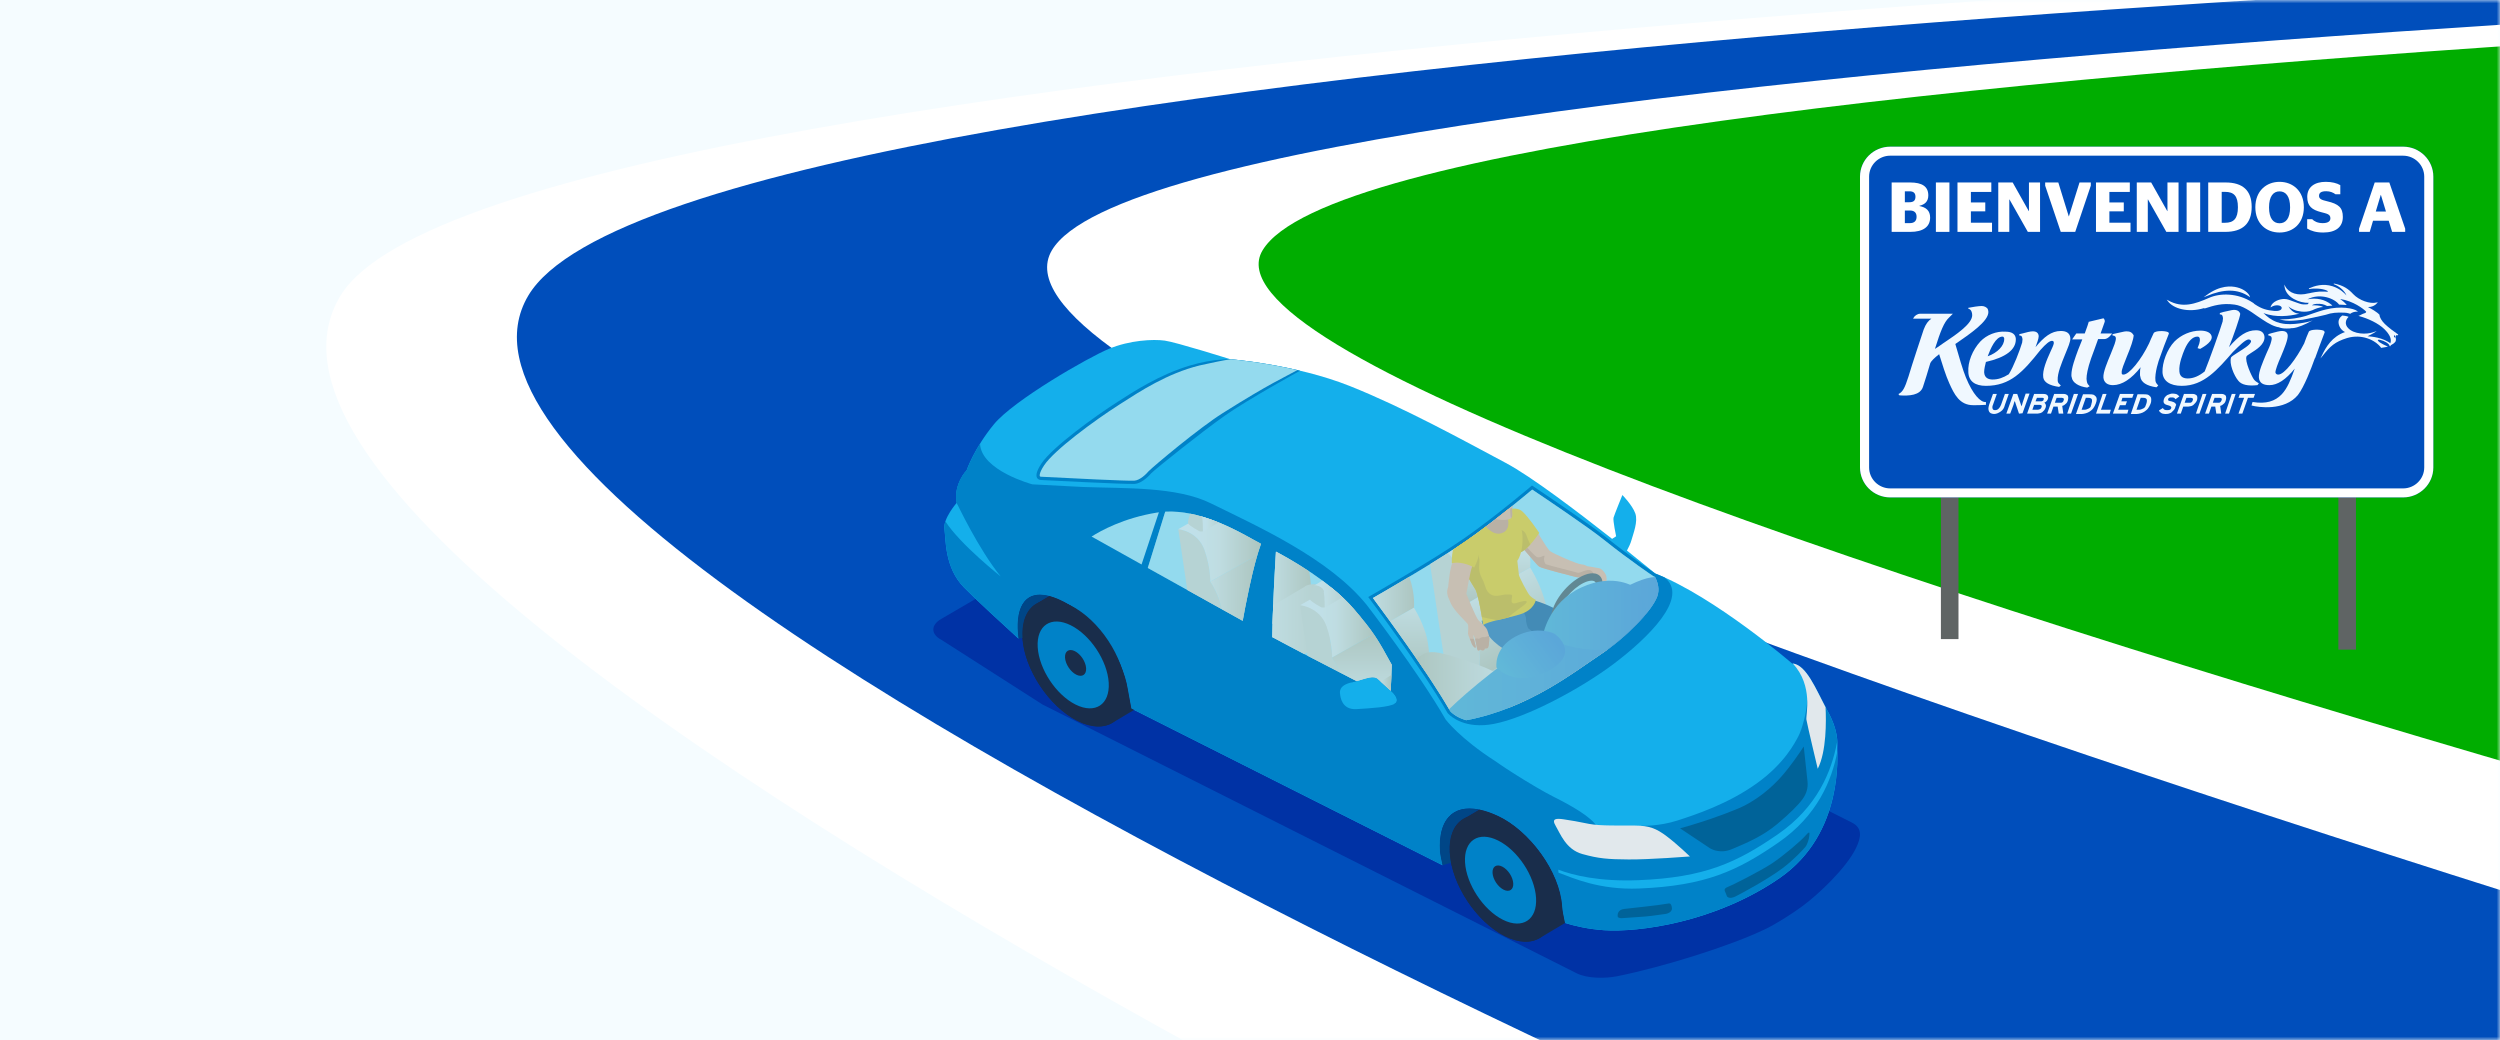 <?xml version="1.0" encoding="UTF-8"?> <svg xmlns="http://www.w3.org/2000/svg" width="375" height="156" viewBox="0 0 375 156" fill="none"><rect x="0" y="0" width="375" height="156" fill="#333333" stroke="none"/><g clip-path="url(#clip0_5522_4387)"><rect width="375" height="156" fill="white"></rect><path d="M375 0H0V156H375V0Z" fill="#F5FCFF"></path><mask id="mask0_5522_4387" style="mask-type:alpha" maskUnits="userSpaceOnUse" x="0" y="0" width="375" height="156"><rect width="375" height="156" transform="matrix(-1 0 0 1 375 0)" fill="#F5FCFF"></rect></mask><g mask="url(#mask0_5522_4387)"><path d="M481.001 -5.706L374.813 0.097L176.849 20.841L139.967 42.743L307.672 140.426L448.45 153.684L481.001 -5.706Z" fill="#00AD00"></path><path d="M437.509 -7.297C437.509 -7.297 75.411 4.265 51.072 44.358C21.095 93.745 318.26 226.199 318.26 226.199L569.125 166.757C569.125 166.757 171.487 67.459 189.381 37.557C208.081 6.309 578.295 -2.295 578.295 -2.295L437.509 -7.297Z" fill="white"></path><path d="M346.422 206.702C346.422 206.702 52.671 89.192 79.234 44.358C103.14 4.009 465.671 -5.998 465.671 -5.998L546.69 -4.463C546.69 -4.463 176.252 6.173 157.777 37.553C138.027 71.102 537.521 181.918 537.521 181.918L346.422 206.702Z" fill="#004EBB"></path></g><path d="M141.165 92.852C139.58 93.762 139.616 95.177 141.25 95.998L156.379 105.68L236.49 145.988C238.124 146.809 240.817 146.789 242.613 146.429C249.427 145.046 259.473 141.936 264.828 139.352C266.473 138.555 268.855 137.03 270.328 135.947C272.807 134.127 276.948 130.2 278.392 127.227C279.188 125.581 279.407 124.206 277.773 123.381L179.338 73.844C177.704 73.023 175.071 73.092 173.486 74.002L141.165 92.852Z" fill="#0032A5"></path><path d="M143.499 75.43C143.005 72.587 144.999 70.545 144.999 70.545C144.999 70.545 146.123 67.249 149.088 63.641C152.052 60.038 163.169 53.644 166.324 52.33C169.474 51.015 172.989 50.854 174.716 51.092C176.446 51.331 184.527 53.879 184.527 53.879C184.527 53.879 194.314 54.659 202.438 57.89C210.563 61.122 219.367 65.979 225.89 69.453C229.692 71.475 236.66 76.769 241.816 80.829L242.419 80.445C242.419 80.445 241.917 78.071 242.031 77.65C242.144 77.226 243.357 74.253 243.357 74.253C243.357 74.253 244.837 75.754 245.29 76.995C245.743 78.237 244.963 80.109 244.72 81.019C244.582 81.537 244.275 82.151 244.041 82.588C244.037 82.584 244.028 82.58 244.024 82.576C246.556 84.598 248.275 86.018 248.275 86.018C257.249 89.54 268.811 99.517 268.811 99.517C271.019 99.63 272.544 103.796 274.133 106.635C275.727 109.478 275.642 111.391 275.597 112.224C275.549 113.057 276.657 124.983 266.979 131.684C257.297 138.381 245.747 139.878 240.603 139.53C238.229 139.368 236.223 138.899 234.751 138.442C234.549 137.475 234.363 136.57 234.322 135.939C234.011 130.746 229.389 124.538 224.657 122.362C218.53 119.544 215.675 122.407 215.99 127.604C216.023 128.117 216.176 128.93 216.383 129.783L169.709 106.279C169.503 105.171 169.28 104.034 169.171 103.347C168.403 98.619 164.714 93.293 160.605 90.83C154.038 86.895 152.076 90.632 152.78 95.784C152.78 95.788 152.78 95.788 152.78 95.792C150.451 93.673 146.584 90.126 144.607 88.121C141.654 85.132 141.885 80.845 141.663 79.325C141.44 77.804 143.499 75.43 143.499 75.43Z" fill="#14AFEB"></path><path d="M141.659 79.325C141.881 80.845 141.651 85.132 144.603 88.121C146.584 90.126 150.447 93.673 152.776 95.792C152.776 95.788 152.776 95.788 152.776 95.784C152.068 90.632 154.034 86.891 160.601 90.83C164.71 93.293 168.403 98.619 169.167 103.347C169.28 104.034 169.503 105.171 169.705 106.279L216.379 129.784C216.172 128.93 216.015 128.117 215.986 127.604C215.675 122.407 218.53 119.544 224.653 122.363C229.385 124.538 234.007 130.746 234.318 135.939C234.355 136.57 234.545 137.476 234.747 138.442C236.219 138.899 238.225 139.368 240.599 139.53C245.743 139.878 257.293 138.381 266.975 131.684C275.759 125.606 275.658 115.225 275.601 112.729C274.788 117 272.633 122.346 266.724 126.411C260.618 130.613 255.854 132.873 245.84 133.278C239.94 133.512 235.985 131.729 233.768 130.892L233.74 130.451C235.956 131.288 239.863 132.263 245.763 132.028C255.781 131.628 260.541 129.363 266.647 125.165C272.596 121.072 274.74 115.686 275.541 111.399C275.569 111.548 275.589 111.69 275.609 111.828C275.63 110.857 275.504 109.098 274.129 106.639C273.684 105.842 273.243 104.944 272.795 104.059C271.759 105.818 271.084 104.952 271.084 104.952C271.031 106.869 270.243 109.551 269.753 110.448C269.264 111.346 267.735 114.497 263.465 117.542C259.198 120.587 254.353 122.197 251.583 123.086C248.813 123.976 246.176 123.871 246.176 123.871C242.924 125.505 239.604 124.098 239.604 124.098C238.832 122.581 235.532 120.757 233.057 119.524C231.714 118.852 229.344 117.465 227.197 116.102C225.393 114.958 224.333 114.197 224.333 114.197C218.943 110.74 216.844 107.921 216.844 107.921C212.743 100.775 204.994 90.721 204.994 90.721C199.353 83.753 188.716 78.985 181.587 75.483C176.499 72.983 168.864 73.279 162.454 73.048L154.859 72.652C154.859 72.652 147.155 70.593 147.005 66.541C145.581 68.834 144.999 70.537 144.999 70.537C144.999 70.537 143.005 72.583 143.499 75.422C143.499 75.422 146.783 82.402 150.107 86.467C150.107 86.467 144.028 81.67 141.812 78.204C141.679 78.601 141.61 78.985 141.659 79.325ZM202.766 102.352C204.756 101.899 205.937 101.187 206.693 101.859L208.905 103.873C208.905 103.873 210.062 105.001 209.245 105.535C208.428 106.069 205.706 106.234 203.47 106.368C201.233 106.501 201.059 104.471 201.015 104.144C200.966 103.812 200.78 102.805 202.766 102.352Z" fill="#0082C8"></path><path d="M173.434 76.409C173.85 76.34 174.267 76.295 174.683 76.271C180.98 75.891 187.35 79.879 189.537 81.1C193.052 83.057 199.648 86.604 203.458 91.049C208.116 96.48 207.016 96.039 214.065 108.095C214.065 108.095 212.068 107.088 209.136 105.595C209.172 105.575 209.212 105.559 209.245 105.535C210.062 105.001 208.905 103.873 208.905 103.873L206.693 101.859C205.937 101.191 204.76 101.899 202.782 102.348C197.63 99.703 191.948 96.751 188.603 94.903C181.364 90.895 162.806 80.526 162.806 80.526C162.806 80.526 166.745 77.496 173.434 76.409Z" fill="#0082C8"></path><path d="M219.719 122.702L221.879 121.42C222.716 121.59 223.638 121.897 224.653 122.366C229.385 124.542 234.007 130.75 234.319 135.943C234.355 136.573 234.545 137.479 234.747 138.446C234.747 138.446 234.751 138.446 234.755 138.446L230.95 140.711C229.648 141.495 227.816 141.463 225.741 140.428C221.454 138.284 217.75 132.675 217.463 127.895C217.305 125.294 218.191 123.474 219.719 122.702Z" fill="#192D4B"></path><path d="M221.879 121.416L219.719 122.698C218.186 123.47 217.301 125.29 217.458 127.891C217.487 128.388 217.556 128.894 217.657 129.403L216.379 129.783C216.172 128.93 216.015 128.117 215.986 127.604C215.724 123.272 217.669 120.563 221.879 121.416Z" fill="#004687"></path><path d="M217.459 127.891C217.746 132.671 221.454 138.284 225.737 140.423C230.024 142.563 233.267 140.423 232.98 135.643C232.693 130.863 228.985 125.25 224.698 123.11C220.415 120.971 217.172 123.11 217.459 127.891Z" fill="#192D4B"></path><path d="M217.916 128.343C218.183 132.751 221.6 137.928 225.551 139.902C229.506 141.875 232.495 139.906 232.232 135.493C231.965 131.085 228.548 125.909 224.593 123.935C220.641 121.962 217.653 123.935 217.916 128.343Z" fill="#192D4B"></path><path d="M219.756 129.359C219.954 132.642 222.498 136.492 225.438 137.965C228.378 139.433 230.602 137.965 230.408 134.685C230.21 131.401 227.666 127.551 224.726 126.083C221.782 124.607 219.557 126.079 219.756 129.359Z" fill="#0082C8"></path><path d="M223.881 130.944C223.937 131.902 224.681 133.023 225.539 133.455C226.396 133.884 227.047 133.455 226.987 132.497C226.93 131.538 226.186 130.414 225.328 129.985C224.471 129.557 223.824 129.985 223.881 130.944Z" fill="#192D4B"></path><path d="M155.623 90.417L157.366 89.378C158.288 89.617 159.364 90.086 160.602 90.83C164.711 93.293 168.403 98.619 169.167 103.346C169.28 104.034 169.503 105.17 169.705 106.278L170.114 106.485L166.85 108.426C165.548 109.21 163.716 109.178 161.641 108.143C157.354 106.003 153.646 100.39 153.359 95.61C153.205 93.01 154.091 91.194 155.623 90.417Z" fill="#192D4B"></path><path d="M153.359 95.61C153.646 100.39 157.354 106.004 161.641 108.143C165.928 110.282 169.171 108.147 168.884 103.363C168.597 98.583 164.888 92.969 160.602 90.83C156.315 88.691 153.071 90.83 153.359 95.61Z" fill="#192D4B"></path><path d="M153.816 96.063C154.082 100.471 157.5 105.648 161.451 107.625C165.406 109.599 168.395 107.625 168.132 103.217C167.865 98.809 164.448 93.632 160.492 91.659C156.541 89.681 153.553 91.655 153.816 96.063Z" fill="#192D4B"></path><path d="M155.655 97.078C155.854 100.358 158.397 104.212 161.337 105.684C164.282 107.152 166.502 105.684 166.308 102.404C166.11 99.121 163.566 95.27 160.626 93.799C157.681 92.326 155.457 93.794 155.655 97.078Z" fill="#0082C8"></path><path d="M159.752 98.647C159.813 99.622 160.569 100.766 161.443 101.203C162.316 101.64 162.98 101.203 162.919 100.228C162.858 99.254 162.106 98.109 161.228 97.673C160.355 97.236 159.696 97.673 159.752 98.647Z" fill="#192D4B"></path><path d="M157.366 89.382L155.623 90.421C154.091 91.194 153.205 93.014 153.359 95.61C153.359 95.63 153.363 95.655 153.363 95.675L152.776 95.792C152.776 95.788 152.776 95.788 152.776 95.784C152.202 91.602 153.391 88.355 157.366 89.382Z" fill="#004687"></path><path d="M219.723 80.683C224.532 77.319 229.797 72.826 229.797 72.826C229.797 72.826 238.128 78.37 240.846 80.542C244.914 83.793 248.275 86.018 248.275 86.018C248.724 86.196 249.185 86.39 249.646 86.596C253.569 89.569 247.09 95.78 242.091 99.553C237.093 103.323 228.907 107.682 224.042 108.592C223.541 108.685 223.072 108.742 222.627 108.77C218.773 109.001 217.131 106.942 217.131 106.942C213.398 100.399 205.233 89.552 205.233 89.552C205.233 89.552 214.915 84.048 219.723 80.683Z" fill="#0082C8"></path><path d="M156.21 69.538C157.847 67.059 164.282 62.42 167.646 60.273C170.053 58.736 173.947 56.156 178.618 54.789C180.175 54.332 181.817 54.012 183.52 53.911C183.851 53.891 184.187 53.879 184.527 53.879C184.527 53.879 189.339 54.263 195.013 55.606C195.013 55.606 187.204 59.892 183.698 62.367C180.191 64.838 173.426 70.254 172.661 71.01C172.661 71.01 171.44 72.514 170.174 72.587C168.908 72.664 156.161 72.001 156.161 72.001C156.161 72.001 154.572 72.017 156.21 69.538Z" fill="#0082C8"></path><path d="M220.002 81.08C224.143 78.184 228.669 74.411 229.829 73.436C231.354 74.455 238.16 79.025 240.534 80.926C244.574 84.153 247.967 86.406 248 86.426L248.044 86.454L248.093 86.475C248.141 86.495 248.198 86.519 248.25 86.539C248.663 87.34 248.97 88.395 248.59 89.451C247.818 91.606 243.875 95.663 240.041 98.195C236.336 100.637 229.275 106.291 219.929 108.03C218.413 107.605 217.664 106.821 217.527 106.663C214.239 100.916 207.514 91.809 205.949 89.706C207.971 88.541 215.845 83.991 220.002 81.08Z" fill="#94DAEE"></path><path d="M188.017 80.954C188.45 81.193 188.83 81.407 189.149 81.573C187.952 84.816 186.808 90.875 186.403 93.123C182.432 90.915 176.871 87.817 172.168 85.192L174.784 76.756C179.957 76.473 185.194 79.385 188.017 80.954Z" fill="#94DAEE"></path><path d="M173.514 76.89C173.62 76.874 173.725 76.862 173.834 76.845L171.233 84.671C167.824 82.77 164.989 81.185 163.736 80.485C165.082 79.624 168.536 77.699 173.514 76.89Z" fill="#94DAEE"></path><path d="M170.141 72.102C170.999 72.049 171.973 71.074 172.277 70.702L172.293 70.682L172.313 70.666C173.122 69.861 179.787 64.252 183.41 61.967C190.528 57.478 192.7 56.58 194.609 55.513C189.562 54.348 185.287 53.943 184.616 53.887C183.447 54.048 181.93 54.38 179.936 54.817C175.075 56.014 170.946 58.74 168.285 60.442L167.905 60.685C164.124 63.099 158.122 67.524 156.614 69.805C155.793 71.046 155.971 71.418 155.975 71.43C156.011 71.499 156.149 71.511 156.149 71.511H156.153H156.181C160.585 71.746 169.163 72.162 170.141 72.102Z" fill="#94DAEE"></path><path d="M272.661 115.317C272.661 115.317 271.076 108.673 270.962 107.949C270.849 107.225 272.046 102.926 268.932 99.529C270.938 99.768 272.378 103.343 273.834 106.089C273.935 108.139 273.987 112.729 272.661 115.317Z" fill="#E1E8EC"></path><path d="M253.492 128.469C253.492 128.469 251.648 126.686 250.03 125.46C248.416 124.235 247.365 123.859 245.282 123.835C243.203 123.814 239.976 123.907 238.391 123.588C236.806 123.268 235.52 123.026 234.508 122.892C233.497 122.755 232.664 122.735 233.344 123.867C234.023 124.999 234.864 127.414 237.352 128.105C239.839 128.797 241.181 128.894 244.291 128.918C247.401 128.946 253.492 128.469 253.492 128.469Z" fill="#E1E8EC"></path><path d="M258.466 127.689C258.899 127.664 259.332 127.559 259.756 127.381L260.104 127.236C262.049 126.415 264.464 125.392 266.623 123.572C268.471 122.011 269.701 120.801 270.38 119.871C270.979 119.05 271.226 118.185 271.128 117.222C271.035 116.316 270.736 113.546 270.562 111.973C269.842 113.081 268.564 114.954 267.185 116.511C266.017 117.829 263.554 120.227 260.165 121.505C259.93 121.594 259.696 121.687 259.461 121.784C259.231 121.877 259 121.97 258.77 122.055C256.032 123.094 253.334 123.887 252.012 124.251L256.505 127.244C256.501 127.248 257.306 127.757 258.466 127.689Z" fill="#006399"></path><path d="M243.608 136.343C244.962 136.177 248.461 135.842 250.135 135.546C250.41 135.498 250.681 135.405 250.786 136.169C250.895 136.933 249.832 137.091 249.832 137.091C248.364 137.31 246.993 137.483 246.107 137.528C246.107 137.528 243.458 137.718 243.211 137.73C242.904 137.742 242.677 137.568 242.677 137.568C242.552 137.083 242.758 136.448 243.608 136.343Z" fill="#006399"></path><path d="M258.721 133.641L259.056 134.47C259.056 134.47 259.376 134.936 260.322 134.466C261.265 133.997 265.135 131.915 267.375 130.24C269.037 128.999 270.55 127.357 270.833 127.001C271.116 126.645 271.379 125.739 271.391 125.412C271.403 125.084 271.593 124.453 270.865 125.298C270.137 126.144 267.541 128.352 265.806 129.504C264.071 130.657 259.724 132.845 258.984 133.128C258.988 133.132 258.579 133.29 258.721 133.641Z" fill="#006399"></path><path d="M144.878 70.682C144.878 70.682 144.404 71.762 145.355 72.854C146.305 73.946 148.42 75.822 148.42 75.822C148.42 75.822 148.954 76.033 147.975 77.222C146.997 78.41 146.875 78.419 146.875 78.419C146.875 78.419 146.73 78.588 146.495 78.601C146.317 78.613 146.091 78.532 145.84 78.216C145.258 77.489 144.073 76.364 143.503 75.426C143.078 73.02 144.449 71.184 144.878 70.682Z" fill="#0082C8"></path><path d="M206.693 101.858C206.033 101.276 205.055 101.741 203.498 102.166C199.134 99.929 194.318 97.434 190.84 95.562C190.896 91.182 191.248 85.083 191.39 82.734C196.615 85.544 200.63 88.505 203.081 91.364C206.135 94.927 206.689 95.934 208.747 99.687C208.755 99.699 208.759 99.711 208.767 99.723L208.61 103.601L206.693 101.858Z" fill="#94DAEE"></path><path d="M216.783 99.889L221.62 101.956C221.798 100.771 222.275 99.04 221.737 95.93C221.207 92.873 219.662 90.746 219.662 90.746C219.662 90.746 219.723 88.218 218.655 85.217C218.3 84.222 217.75 83.502 217.155 82.973C216.31 83.515 215.416 84.073 214.514 84.627L216.783 99.889Z" fill="#D4CDBF"></path><path d="M229.522 85.124C229.522 85.124 229.793 82.787 228.726 79.79C228.119 78.087 227.092 77.024 226.23 76.385C224.398 77.845 222.15 79.58 220.006 81.084C219.181 81.662 218.207 82.305 217.163 82.973C217.758 83.502 218.308 84.222 218.664 85.217C219.731 88.218 219.671 90.746 219.671 90.746L229.522 85.124Z" fill="url(#paint0_linear_5522_4387)"></path><path d="M221.737 95.934C221.207 92.877 219.662 90.75 219.662 90.75L229.518 85.128C229.518 85.128 230.768 87.029 231.605 89.698C232.139 91.397 232.341 94.519 232.163 95.7L221.62 101.96C221.798 100.775 222.279 99.04 221.737 95.934Z" fill="url(#paint1_linear_5522_4387)"></path><path d="M241.125 97.439C238.84 96.509 235.9 95.579 234.791 95.356C232.846 94.964 232.151 95.684 232.151 95.684L221.664 101.908C221.882 103.04 224.111 104.799 226.367 106.146C232.531 103.707 237.246 100.035 240.041 98.191C240.405 97.956 240.765 97.702 241.125 97.439Z" fill="url(#paint2_linear_5522_4387)"></path><path d="M208.513 93.196L212.088 91.158C212.088 91.158 212.318 89.152 211.404 86.58C211.396 86.56 211.388 86.544 211.38 86.523C208.965 87.963 206.858 89.177 205.949 89.702C206.418 90.329 207.352 91.591 208.513 93.196Z" fill="url(#paint3_linear_5522_4387)"></path><path d="M212.087 91.158L208.512 93.196C210.021 95.283 211.921 97.956 213.709 100.613L214.356 100.229C214.506 99.214 214.336 96.537 213.879 95.081C213.159 92.792 212.087 91.158 212.087 91.158Z" fill="url(#paint4_linear_5522_4387)"></path><path d="M217.405 106.445C220.811 104.382 224.673 101.903 224.774 101.418C224.948 100.589 217.729 98.28 215.873 97.924C214.016 97.572 213.353 98.219 213.353 98.219L212.431 98.737C214.259 101.39 216.087 104.164 217.405 106.445Z" fill="url(#paint5_linear_5522_4387)"></path><path d="M230.04 90.034C230.04 90.034 232.834 90.77 234.586 92.181C236.337 93.593 238.65 96.298 238.65 96.298L236.963 98.931C236.963 98.931 231.067 96.043 229.441 95.17C227.816 94.296 226.412 91.623 226.412 91.623L230.04 90.034Z" fill="#014B89"></path><path d="M228.054 90.875C228.054 90.875 228.976 92.428 228.908 92.889C228.839 93.35 229.207 94.232 229.207 94.232C229.207 94.232 232.038 96.387 232.826 97.499C233.615 98.616 234.375 100.351 234.161 100.367C233.947 100.383 230.938 101.596 230.938 101.596C230.938 101.596 228.293 98.785 226.728 98.001C225.163 97.22 222.809 95.728 222.239 93.124L228.054 90.875Z" fill="#1A64A3"></path><path d="M238.075 84.93C238.075 84.93 238.092 84.934 238.116 84.934C238.302 84.963 239.07 85.072 239.414 85.153C239.806 85.246 240.033 85.124 240.53 85.699C241.028 86.277 241.003 86.665 240.983 87.053C240.959 87.442 240.83 88.02 240.704 88.153C240.579 88.287 240.526 88.42 240.344 88.388C240.162 88.356 240.081 88.263 240.093 88.275C240.102 88.287 239.851 88.271 239.867 88.008C239.883 87.749 240.025 87.183 240.025 87.183L239.879 86.718C239.879 86.718 239.519 86.471 239.414 86.503C239.309 86.536 238.306 86.584 238.306 86.584C238.306 86.584 236.903 86.685 236.373 86.548C235.839 86.41 231.302 85.274 230.881 84.995C230.464 84.712 228.883 82.682 228.22 82.019C227.557 81.355 227.318 79.131 226.934 79.014C226.554 78.9 225.672 78.957 225.672 78.957L225.005 77.614C225.005 77.614 226.865 75.746 228.042 76.7C229.219 77.651 229.611 78.221 229.805 78.476C229.999 78.731 231.985 82.281 232.535 82.686C233.089 83.09 236.684 84.667 237.25 84.659C237.655 84.659 238.075 84.93 238.075 84.93Z" fill="#F2A983"></path><path d="M227.933 80.826C227.933 80.826 229.866 83.127 230.452 83.511C231.035 83.895 231.803 83.001 231.658 83.511C231.512 84.02 231.694 84.534 231.896 84.643C232.098 84.752 236.401 85.832 236.697 85.921C236.992 86.01 238.096 85.254 238.658 85.594C238.994 85.796 239.147 86.192 239.083 86.54C238.755 86.564 238.31 86.585 238.31 86.585C238.31 86.585 236.907 86.686 236.377 86.548C235.843 86.411 231.306 85.274 230.885 84.995C230.469 84.712 228.887 82.682 228.224 82.019C228.03 81.825 227.872 81.497 227.735 81.129L227.933 80.826Z" fill="#D88F69"></path><path d="M226.295 76.43C226.295 76.43 227.484 75.956 228.358 76.721C229.231 77.489 230.885 79.932 230.885 79.932C230.885 79.932 229.187 82.569 227.905 82.912C226.619 83.256 226.295 76.43 226.295 76.43Z" fill="#F6C100"></path><path d="M227.136 79.681C227.362 79.216 228.612 79.293 228.944 80.247C229.142 80.826 229.385 81.351 229.546 81.675C229.025 82.249 228.43 82.775 227.904 82.916C227.366 83.058 226.946 81.962 226.63 80.635C226.865 80.187 227.063 79.823 227.136 79.681Z" fill="#DDA800"></path><path d="M223.577 80.652C225.365 80.979 226.59 80.894 226.841 79.92C227.092 78.945 226.028 76.899 226.028 76.899L225.708 76.798C224.629 77.651 223.436 78.577 222.214 79.483C222.392 79.996 222.776 80.506 223.577 80.652Z" fill="#D88F69"></path><path d="M227.832 86.204C227.804 85.836 227.597 84.117 227.597 84.117C227.929 83.672 228.471 82.439 228.37 80.409C228.269 78.379 226.975 76.587 226.975 76.587C226.975 76.587 226.497 76.49 226.109 76.478C225.972 76.587 225.826 76.7 225.685 76.814C225.697 76.826 225.701 76.838 225.713 76.85C226.279 77.493 226.655 79.26 225.543 79.851C224.552 80.376 223.679 79.786 223.141 79.244C223.048 79.151 222.963 79.066 222.878 78.981C221.928 79.697 220.957 80.409 220.003 81.076C219.566 81.383 219.089 81.707 218.579 82.043C218.749 84.133 220.864 87.68 221.297 88.392C221.798 89.217 222.478 93.771 222.478 93.771C223.153 93.201 225.79 92.824 227.978 92.161C230.17 91.498 230.372 89.99 230.372 89.99C230.372 89.99 229.834 89.698 229.502 89.371C229.175 89.047 227.864 86.572 227.832 86.204Z" fill="#F6C100"></path><path d="M226.283 77.918C227.023 77.736 226.805 77.105 226.809 76.64C226.813 76.401 226.845 76.13 226.877 75.863C226.113 76.478 225.256 77.157 224.346 77.861C225.041 78.027 225.781 78.043 226.283 77.918Z" fill="#F2A983"></path><path d="M226.643 77.744C226.942 77.473 226.809 77.004 226.813 76.64C226.817 76.401 226.849 76.13 226.881 75.863C226.865 75.875 226.853 75.888 226.837 75.9C226.865 76.049 226.869 76.239 226.655 76.26C226.42 76.28 226.562 76.688 226.554 76.951C226.554 77.093 226.582 77.441 226.643 77.744Z" fill="#D88F69"></path><path d="M221.911 84.287C221.806 85.383 221.875 85.965 222.364 86.883C222.849 87.801 222.785 88.679 223.63 89.168C224.475 89.658 225.219 89.14 226.077 89.168C226.934 89.193 226.865 89.156 226.772 89.734C226.679 90.309 226.728 90.657 227.444 90.45C228.163 90.24 229.174 89.904 228.976 90.382C228.819 90.766 226.877 91.898 226.255 92.634C225.676 92.776 225.11 92.905 224.596 93.031C223.941 92.917 223.128 92.747 222.283 92.561C222.045 91.15 221.632 88.954 221.301 88.404C220.839 87.644 218.639 84.4 218.757 82.398L221.131 82.119C221.131 82.111 222.016 83.191 221.911 84.287Z" fill="#DDA800"></path><path d="M234.194 94.337C234.651 94.337 235.196 94.195 235.803 93.9C237.898 92.877 239.928 90.374 240.333 88.307C240.62 86.839 240.013 85.99 238.881 85.99C238.424 85.99 237.878 86.131 237.271 86.427C235.176 87.45 233.146 89.953 232.742 92.02C232.455 93.488 233.065 94.337 234.194 94.337ZM233.664 92.194C234.003 90.475 235.775 88.299 237.538 87.438C237.991 87.215 238.408 87.102 238.739 87.102C238.998 87.102 239.184 87.171 239.297 87.308C239.471 87.518 239.512 87.935 239.415 88.445C239.075 90.163 237.303 92.339 235.54 93.201C235.087 93.423 234.671 93.54 234.339 93.54C234.08 93.54 233.894 93.471 233.781 93.334C233.607 93.12 233.563 92.703 233.664 92.194Z" fill="#39464A"></path><path d="M248.591 89.452C248.967 88.408 248.667 87.365 248.263 86.568C245.258 86.536 238.82 91.065 232.495 94.834C226.368 98.486 219.978 103.788 217.37 106.384C217.422 106.477 217.479 106.57 217.527 106.659C217.665 106.817 218.413 107.602 219.93 108.026C229.276 106.287 236.337 100.638 240.041 98.191C243.875 95.663 247.818 91.607 248.591 89.452Z" fill="url(#paint6_linear_5522_4387)"></path><path d="M247.017 91.947C246.678 89.933 245.266 88.129 245.266 88.129C245.266 88.129 242.164 85.832 237.178 88.129C232.191 90.426 231.431 95.368 231.431 95.368V95.465C234.375 96.86 237.93 97.802 241.206 97.374C243.438 95.74 245.594 93.706 247.017 91.947Z" fill="url(#paint7_linear_5522_4387)"></path><path d="M224.475 100.124C224.475 100.124 224.014 97.257 227.294 95.498C230.574 93.738 233.174 95.057 233.174 95.057C233.174 95.057 237.315 97.892 232.264 100.622C227.217 103.351 224.475 100.124 224.475 100.124Z" fill="url(#paint8_linear_5522_4387)"></path><path d="M221.798 93.075C222.049 93.35 222.906 94.03 223.076 94.483C223.246 94.936 223.46 95.623 223.383 96.088C223.306 96.557 223.343 97.164 223.096 97.233C222.849 97.301 222.732 97.253 222.732 97.253C222.732 97.253 222.712 97.572 222.392 97.56C222.077 97.548 222.117 97.419 222.117 97.419C222.117 97.419 221.859 97.617 221.717 97.572C221.575 97.528 221.515 97.03 221.515 97.03C221.515 97.03 221.288 95.862 221.244 95.76C221.203 95.659 220.993 95.101 220.985 95.296C220.977 95.486 221.187 96.222 221.232 96.468C221.276 96.715 221.446 97.127 221.3 97.16C221.155 97.188 220.819 96.784 220.718 96.436C220.617 96.088 220.208 95.291 220.2 95.053C220.192 94.818 220.326 93.835 220.148 93.585C219.97 93.334 218.126 91.615 217.649 90.556C217.171 89.492 217.163 89.472 217.082 88.991C217.014 88.574 217.228 88.032 217.228 88.032C217.228 88.032 217.471 85.177 217.867 84.409C218.263 83.64 218.486 83.151 218.506 82.916C218.526 82.682 218.712 81.748 219.448 81.654C220.184 81.561 221.604 82.844 221.644 83.353C221.685 83.863 221.074 84.417 220.811 85.019C220.548 85.622 219.954 89.067 219.954 89.067C219.954 89.067 221.341 92.574 221.798 93.075Z" fill="#F2A983"></path><path d="M223.096 97.232C222.85 97.301 222.732 97.253 222.732 97.253C222.732 97.253 222.712 97.572 222.393 97.56C222.077 97.548 222.118 97.418 222.118 97.418C222.118 97.418 221.859 97.617 221.717 97.572C221.576 97.528 221.515 97.03 221.515 97.03C221.515 97.03 221.349 96.177 221.272 95.865C221.333 95.671 221.851 95.829 221.851 95.829C221.851 95.829 221.96 95.728 222.199 95.623C222.437 95.518 222.745 95.582 222.745 95.582C222.745 95.582 222.882 95.542 223.242 95.417C223.274 95.404 223.311 95.396 223.343 95.392C223.392 95.643 223.416 95.886 223.383 96.092C223.307 96.553 223.343 97.164 223.096 97.232Z" fill="#D88F69"></path><path d="M220.467 95.805C220.726 95.805 220.969 95.833 221.086 95.846C221.143 96.084 221.208 96.335 221.232 96.46C221.276 96.707 221.446 97.119 221.301 97.152C221.155 97.18 220.819 96.776 220.718 96.428C220.674 96.278 220.569 96.044 220.467 95.805Z" fill="#D88F69"></path><path d="M221.778 81.889C221.571 81.202 221.163 80.801 220.73 80.567C220.488 80.741 220.245 80.915 220.006 81.08C219.392 81.509 218.692 81.978 217.948 82.463C217.717 83.515 217.774 84.486 217.774 84.486C219.42 84.105 221.123 85.129 221.123 85.129C221.123 85.129 222.202 83.301 221.778 81.889Z" fill="#F6C100"></path><path d="M196.352 85.69C194.868 84.707 193.234 83.728 191.455 82.77L191.386 82.81C191.261 84.865 190.99 89.568 190.881 93.6L196.66 90.171C196.789 89.293 196.68 87.19 196.352 85.69Z" fill="url(#paint9_linear_5522_4387)"></path><path d="M204.137 92.614C203.821 92.233 203.474 91.821 203.085 91.368C202.208 90.345 201.132 89.313 199.87 88.278C199.049 88.019 198.35 87.825 197.937 87.74C196.267 87.405 195.672 88.023 195.672 88.023L190.973 90.814C190.908 92.456 190.856 94.106 190.836 95.57C192.259 96.338 193.913 97.208 195.664 98.126C197.541 97.01 201.723 94.352 204.137 92.614Z" fill="url(#paint10_linear_5522_4387)"></path><path d="M199.814 98.651C199.814 98.651 199.867 96.48 198.953 93.907C197.929 91.032 195.014 90.777 195.014 90.777L196.138 98.36C197.703 99.177 199.341 100.026 200.962 100.859C200.425 99.496 199.814 98.651 199.814 98.651Z" fill="#D4CDBF"></path><path d="M206.046 95.096C205.322 94.049 204.457 92.965 203.086 91.363C202.168 90.296 201.035 89.212 199.701 88.128L195.014 90.777C195.014 90.777 197.929 91.028 198.953 93.907C199.867 96.479 199.814 98.651 199.814 98.651L206.046 95.096Z" fill="url(#paint11_linear_5522_4387)"></path><path d="M206.693 101.858L208.61 103.605L208.768 99.727C208.764 99.715 208.756 99.703 208.747 99.691C207.611 97.62 206.932 96.387 206.042 95.097L199.81 98.651C199.81 98.651 200.421 99.497 200.954 100.859C201.808 101.3 202.661 101.737 203.494 102.166C205.055 101.741 206.034 101.276 206.693 101.858Z" fill="url(#paint12_linear_5522_4387)"></path><path d="M198.419 88.371C198.678 88.674 198.706 90.296 198.702 91.109C198.775 91.097 198.847 91.076 198.92 91.048L201.363 89.588C200.477 88.759 199.474 87.926 198.354 87.097C197.743 87.465 197.258 87.756 197.108 87.845C197.549 87.768 198.111 88.007 198.419 88.371Z" fill="url(#paint13_linear_5522_4387)"></path><path d="M197.113 87.841C197.549 87.773 198.108 88.007 198.419 88.371C198.678 88.674 198.706 90.296 198.702 91.109C198.419 91.158 198.184 91.097 198.184 91.097C198.184 91.097 196.704 90.3 196.502 89.94C196.3 89.58 197.064 87.874 197.064 87.874C197.064 87.874 197.084 87.858 197.113 87.841Z" fill="#D4CDBF"></path><path d="M208.707 101.252L207.085 102.214L208.614 103.605L208.707 101.252Z" fill="url(#paint14_linear_5522_4387)"></path><path d="M180.681 82.507C179.657 79.632 176.742 79.377 176.742 79.377L178.092 88.497C179.868 89.488 181.623 90.466 183.257 91.372C182.755 88.926 181.542 87.251 181.542 87.251C181.542 87.251 181.595 85.08 180.681 82.507Z" fill="#D4CDBF"></path><path d="M188.611 83.219L181.542 87.251C181.542 87.251 182.751 88.93 183.257 91.372C184.377 91.995 185.437 92.586 186.403 93.124C186.747 91.215 187.62 86.568 188.611 83.219Z" fill="url(#paint15_linear_5522_4387)"></path><path d="M188.611 83.219C188.789 82.625 188.967 82.063 189.149 81.573C188.83 81.408 188.449 81.197 188.017 80.955C186.189 79.936 183.338 78.358 180.151 77.448L176.738 79.377C176.738 79.377 179.653 79.628 180.677 82.508C181.591 85.08 181.538 87.251 181.538 87.251L188.611 83.219Z" fill="url(#paint16_linear_5522_4387)"></path><path d="M180.317 77.496C180.422 78.127 180.434 79.126 180.434 79.705C180.507 79.692 180.58 79.672 180.652 79.644L182.792 78.366C181.999 78.043 181.17 77.747 180.317 77.496Z" fill="url(#paint17_linear_5522_4387)"></path><path d="M178.234 78.536C178.436 78.896 179.916 79.693 179.916 79.693C179.916 79.693 180.151 79.753 180.434 79.705C180.434 79.123 180.422 78.128 180.317 77.497C179.738 77.327 179.152 77.177 178.553 77.06C178.351 77.586 178.113 78.314 178.234 78.536Z" fill="#D4CDBF"></path><path opacity="0.45" d="M188.017 80.954C188.45 81.193 188.83 81.407 189.149 81.573C187.952 84.817 186.808 90.875 186.403 93.123C182.432 90.915 176.871 87.817 172.168 85.193L174.784 76.756C179.957 76.473 185.194 79.385 188.017 80.954Z" fill="#94DAEE"></path><path opacity="0.45" d="M220.002 81.08C224.143 78.184 228.669 74.411 229.829 73.436C231.354 74.455 238.16 79.025 240.534 80.926C244.574 84.153 247.967 86.406 248 86.426L248.044 86.454L248.093 86.475C248.141 86.495 248.198 86.519 248.25 86.539C248.663 87.34 248.97 88.395 248.59 89.451C247.818 91.606 243.875 95.663 240.041 98.195C236.336 100.637 229.275 106.291 219.929 108.03C218.413 107.605 217.664 106.821 217.527 106.663C214.239 100.916 207.514 91.809 205.949 89.706C207.971 88.541 215.845 83.991 220.002 81.08Z" fill="#94DAEE"></path><path opacity="0.45" d="M206.693 101.858C206.033 101.276 205.055 101.741 203.498 102.166C199.134 99.929 194.318 97.434 190.84 95.562C190.896 91.182 191.248 85.083 191.39 82.734C196.615 85.544 200.63 88.505 203.081 91.364C206.135 94.927 206.689 95.934 208.747 99.687C208.755 99.699 208.759 99.711 208.767 99.723L208.61 103.601L206.693 101.858Z" fill="#94DAEE"></path><path d="M293.773 46.27H291.135V95.865H293.773V46.27Z" fill="#5F6464"></path><path d="M353.393 48.38H350.755V97.448H353.393V48.38Z" fill="#5F6464"></path><path d="M360.465 22H283.535C281.035 22 279 24.015 279 26.492V70.12C279 72.596 281.035 74.612 283.535 74.612H360.465C362.965 74.612 365 72.596 365 70.12V26.492C365 24.015 362.965 22 360.465 22Z" fill="#004EBB"></path><path d="M360.465 23.354C362.207 23.354 363.635 24.766 363.635 26.494V70.121C363.635 71.847 362.209 73.261 360.465 73.261H283.535C281.793 73.261 280.365 71.849 280.365 70.121V26.492C280.365 24.766 281.791 23.352 283.535 23.352H360.465V23.354ZM360.465 22H283.535C281.035 22 279 24.015 279 26.492V70.12C279 72.596 281.035 74.612 283.535 74.612H360.465C362.965 74.612 365 72.596 365 70.12V26.492C365 24.015 362.965 22 360.465 22Z" fill="white"></path><g clip-path="url(#clip1_5522_4387)"><path fill-rule="evenodd" clip-rule="evenodd" d="M297.255 45.901C296.833 45.901 295.778 46.059 295.303 46.164H295.25V46.323H295.303C295.672 46.428 295.831 46.85 295.831 47.272C295.831 48.539 293.615 50.069 291.399 51.546C291.399 51.546 290.449 52.232 290.238 52.337C291.082 49.647 291.61 48.328 292.349 47.642L292.929 47.061H288.022C287.6 47.061 287.178 47.378 287.02 47.694L286.967 47.8C286.967 47.8 289.394 47.8 289.71 47.8C289.236 48.117 288.866 48.591 288.55 49.436C288.339 50.069 286.756 54.817 286.281 56.453C285.701 58.299 285.384 58.774 284.804 59.091H284.751L284.909 59.302C286.387 59.407 288.022 59.302 288.444 58.036C288.761 57.139 289.183 55.661 289.552 54.448C289.71 54.131 290.133 53.709 290.871 53.129C291.241 54.342 291.926 56.505 292.401 57.508C293.14 59.144 293.931 60.779 295.989 60.779H296.042C296.411 60.779 297.203 60.779 297.836 60.726H297.888V60.304H297.836C297.097 60.357 295.936 59.196 294.881 56.611C294.459 55.609 293.773 53.287 293.298 51.599C295.514 50.069 298.258 48.222 298.258 46.797C298.258 46.639 298.205 46.481 298.152 46.323C297.994 46.112 297.677 45.901 297.255 45.901Z" fill="#F0F8FF"></path><path fill-rule="evenodd" clip-rule="evenodd" d="M315.51 47.747L313.295 48.275V48.328C313.242 48.486 313.083 49.066 312.714 50.016C312.661 50.016 311.448 50.016 311.448 50.016L310.815 50.913C310.815 50.913 312.239 50.913 312.345 50.913C312.292 51.018 311.923 51.968 311.923 51.968L311.712 52.496C311.29 53.657 310.709 55.187 310.709 56.242C310.709 56.347 310.709 56.505 310.762 56.611C310.868 57.403 311.817 57.983 313.083 58.141L313.453 57.93L313.4 57.877C313.242 57.719 313.083 57.561 313.031 57.244C313.031 57.139 312.978 56.98 312.978 56.822C312.978 56.242 313.136 55.292 313.664 53.762C313.875 53.234 314.35 51.863 314.719 50.86C314.772 50.86 315.669 50.86 315.669 50.86C316.249 50.86 316.777 50.069 316.777 50.069L316.829 50.016C316.829 50.016 315.194 50.016 315.088 50.016C315.405 49.172 315.563 48.644 315.669 48.38C315.721 48.275 315.721 48.169 315.721 48.117C315.669 47.906 315.616 47.8 315.51 47.747Z" fill="#F0F8FF"></path><path fill-rule="evenodd" clip-rule="evenodd" d="M346.323 49.752C346.164 50.069 345.795 51.018 345.69 51.335L345.637 51.493C344.476 53.762 342.682 56.189 341.733 56.189C341.522 56.189 341.363 56.083 341.311 55.872C341.311 55.503 341.68 54.501 342.155 53.445C342.682 52.179 343.21 50.913 343.157 50.28C343.104 49.858 342.841 49.647 342.26 49.647C341.996 49.647 341.311 49.805 340.783 49.963L340.255 50.121V50.174V50.333H340.308C340.466 50.333 340.572 50.385 340.677 50.491C340.783 50.649 340.783 50.86 340.677 51.229C340.572 51.704 340.255 52.39 339.939 53.076C339.411 54.342 338.778 55.767 338.831 56.611C338.884 57.402 339.411 57.772 340.414 57.772C341.627 57.772 342.893 56.928 344.212 55.292C343.632 56.928 343.104 58.247 342.26 59.144C341.258 60.199 339.886 60.621 337.934 60.304H337.881L337.723 60.832H337.776C338.725 61.096 342.682 61.676 344.687 59.249C345.637 58.036 346.692 55.239 347.22 53.762L347.272 53.709C347.642 52.707 348.222 51.071 348.697 49.858V49.805C348.697 49.752 348.644 49.699 348.539 49.594C348.011 49.383 346.534 49.383 346.323 49.752Z" fill="#F0F8FF"></path><path fill-rule="evenodd" clip-rule="evenodd" d="M318.94 49.699C318.623 49.699 317.937 49.91 317.357 50.016L316.882 50.121V50.174V50.333H316.935C317.093 50.333 317.199 50.385 317.304 50.491C317.41 50.649 317.41 50.86 317.304 51.23C317.199 51.704 316.882 52.337 316.618 53.076C316.091 54.342 315.458 55.82 315.51 56.611C315.563 57.35 316.091 57.772 316.935 57.772C318.307 57.772 319.731 56.822 321.103 55.081C320.998 55.45 320.998 55.767 320.998 56.083C320.998 56.242 320.998 56.4 321.05 56.505C321.156 57.35 322 57.877 323.425 58.088H323.477L323.741 57.825L323.688 57.772C323.53 57.561 323.372 57.455 323.319 57.139C323.161 55.978 323.847 53.92 323.952 53.709C324.322 52.601 324.902 51.124 325.324 50.069C325.324 50.016 325.377 49.91 325.166 49.805C324.691 49.594 323.266 49.594 323.055 49.963C322.897 50.28 322.369 51.441 322.369 51.493C321.156 54.026 319.362 56.189 318.518 56.189C318.254 56.189 318.254 56.083 318.254 55.872C318.201 55.503 318.623 54.501 319.045 53.445C319.573 52.179 320.048 50.86 320.048 50.28C319.784 49.858 319.52 49.699 318.94 49.699Z" fill="#F0F8FF"></path><path fill-rule="evenodd" clip-rule="evenodd" d="M335.085 46.481C334.768 46.481 334.082 46.692 333.502 46.798L332.974 46.956V47.009V47.167H333.027C333.185 47.167 333.291 47.22 333.344 47.325C333.396 47.431 333.449 47.589 333.449 47.747C333.449 47.906 333.396 48.064 333.396 48.222C333.027 49.488 331.391 54.026 330.706 55.714C329.861 56.4 329.017 56.769 328.173 56.769C327.645 56.769 326.96 56.611 326.907 55.714C326.801 54.553 327.434 53.023 327.698 52.39C328.226 51.177 328.912 50.491 329.598 50.491C329.756 50.491 329.861 50.544 329.914 50.649C330.02 50.807 330.072 51.23 329.65 52.179V52.232L330.02 52.337C330.072 52.285 331.813 51.441 331.761 50.544C331.708 49.963 331.075 49.594 330.072 49.594C328.595 49.594 327.171 50.227 326.168 51.23C325.06 52.39 324.321 54.395 324.374 55.82C324.427 57.139 325.482 57.877 327.276 57.877C330.6 57.877 332.658 55.398 334.926 52.812L334.979 52.76C335.876 51.863 336.826 50.913 337.301 50.913C337.406 50.913 337.564 50.966 337.617 51.071C337.67 51.177 337.67 51.282 337.617 51.335C337.406 51.81 336.509 52.337 335.771 52.812C335.19 53.182 334.768 53.445 334.663 53.604C334.346 54.501 335.085 56.347 335.771 57.139C336.245 57.719 337.195 57.93 338.62 57.772L338.831 57.508L338.672 57.403C338.514 57.297 338.303 57.191 338.092 56.928C337.775 56.505 336.667 54.131 336.984 53.445C337.037 53.34 337.301 53.182 337.617 52.971C338.461 52.443 339.728 51.651 339.675 50.544C339.622 49.91 339.2 49.541 338.409 49.541C337.037 49.541 335.876 50.28 334.346 52.074C334.979 50.491 336.034 47.536 336.034 47.061C335.929 46.745 335.665 46.481 335.085 46.481Z" fill="#F0F8FF"></path><path fill-rule="evenodd" clip-rule="evenodd" d="M300.368 50.491C300.526 50.491 300.579 50.596 300.632 50.755C300.632 50.807 300.632 50.807 300.632 50.86C300.632 51.863 299.629 52.918 298.152 53.445C298.574 52.285 299.366 50.491 300.368 50.491ZM297.044 51.23C295.883 52.496 295.145 54.29 295.25 55.82C295.303 57.191 296.253 57.877 297.888 57.877C301.529 57.877 303.428 55.82 306.066 52.496C306.91 51.546 307.438 51.124 307.807 51.124C307.913 51.124 308.018 51.177 308.018 51.23C308.071 51.282 308.071 51.441 308.071 51.493C308.018 51.81 307.807 52.232 307.544 52.812C307.016 53.973 306.33 55.556 306.488 56.611C306.594 57.35 307.385 57.825 308.863 58.036L309.126 57.825L308.968 57.666C308.81 57.508 308.652 57.403 308.652 57.033C308.599 55.978 309.232 54.501 309.76 53.182C310.182 52.126 310.604 51.23 310.551 50.702C310.498 50.016 310.023 49.647 309.126 49.647C307.702 49.647 306.594 50.544 305.328 52.074C305.539 51.493 305.803 50.807 305.803 50.438C305.803 50.385 305.803 50.385 305.803 50.385C305.75 49.91 305.433 49.699 304.906 49.699C304.589 49.699 303.903 49.858 303.376 50.016L302.901 50.121V50.174V50.333H302.953C303.112 50.333 303.217 50.385 303.27 50.491C303.323 50.596 303.376 50.755 303.376 50.913C303.376 51.071 303.323 51.23 303.323 51.388C302.953 52.601 302.056 54.975 301.318 56.136C300.474 56.664 299.735 56.928 298.891 56.928C298.31 56.928 297.677 56.717 297.625 55.872C297.625 55.82 297.625 55.82 297.625 55.767C297.625 55.345 297.783 54.712 297.888 54.29C300.896 53.604 302.373 52.443 302.373 50.913C302.373 50.86 302.373 50.86 302.373 50.807C302.32 50.121 301.793 49.752 300.843 49.752C299.471 49.647 297.994 50.227 297.044 51.23Z" fill="#F0F8FF"></path><path fill-rule="evenodd" clip-rule="evenodd" d="M351.704 46.903C352.074 46.903 352.496 47.061 352.496 47.061H352.549C352.812 46.85 353.182 46.745 353.551 46.745H353.709L353.551 46.639C353.076 46.27 351.124 45.848 348.855 46.428C348.169 46.587 347.589 46.797 346.956 47.009C346.587 47.114 346.27 47.272 345.901 47.378C344.898 47.694 343.474 47.906 342.366 47.906H341.891L342.366 48.011C342.63 48.064 342.999 48.117 343.368 48.117C344.107 48.117 345.004 48.011 345.426 47.958C346.534 47.747 347.484 47.536 348.169 47.378C348.433 47.325 348.644 47.272 348.855 47.22C349.752 46.903 350.544 46.85 351.704 46.903Z" fill="#F0F8FF"></path><path fill-rule="evenodd" clip-rule="evenodd" d="M337.353 44.476L337.512 44.582L337.459 44.423C337.248 43.949 336.615 43.368 335.56 43.104C334.715 42.893 333.027 42.735 330.917 44.318L330.547 44.582L330.969 44.423C333.555 43.315 335.665 43.315 337.353 44.476Z" fill="#F0F8FF"></path><path fill-rule="evenodd" clip-rule="evenodd" d="M358.722 51.599C357.402 50.596 355.767 50.491 355.134 50.438C355.45 50.28 355.872 50.069 356.136 49.91L356.506 49.647L356.083 49.805C354.923 50.227 353.076 50.121 352.232 49.225C351.652 48.644 351.863 47.958 352.232 47.589L352.285 47.536L352.179 47.483C352.179 47.483 351.915 47.378 351.335 47.325C350.913 47.642 350.702 48.064 350.807 48.591C350.913 49.119 351.282 49.594 351.757 49.805C349.805 50.491 348.908 52.021 348.275 53.34L348.064 53.762L348.38 53.393C349.541 51.915 350.227 51.282 352.074 50.702C354.237 50.069 356.242 50.966 357.139 52.126V52.179H357.191C357.297 52.179 357.402 52.126 357.508 52.126C357.719 52.074 357.93 52.074 358.036 52.021L358.194 51.968L358.036 51.915C357.508 51.704 357.191 51.493 356.928 51.335C356.717 51.177 356.664 51.071 356.664 51.018C356.664 50.966 356.822 50.913 357.139 51.018C357.614 51.124 358.299 51.493 358.458 51.863L358.51 51.968L358.722 51.599Z" fill="#F0F8FF"></path><path fill-rule="evenodd" clip-rule="evenodd" d="M359.724 50.227V50.174C359.249 49.858 358.194 49.066 357.719 48.591C357.244 48.117 356.928 47.589 356.928 47.22C356.558 46.797 355.714 46.323 355.187 46.059C355.187 46.059 355.187 46.059 355.239 46.059C355.767 46.059 356.242 45.848 356.558 45.478L356.664 45.32L356.506 45.373C355.503 45.637 353.868 45.056 352.971 44.107C352.338 43.421 351.546 42.788 350.069 42.524V42.629C350.807 42.893 351.652 43.526 351.968 44.318C351.652 43.949 351.018 43.315 349.911 42.946C348.433 42.471 347.167 42.893 346.323 43.263L346.376 43.368C347.114 43.21 348.328 43.263 349.014 43.579C349.119 43.632 349.225 43.685 349.172 43.737C349.119 43.79 348.803 43.737 348.644 43.737H348.539C347.695 43.685 346.798 43.896 346.323 44.001H346.27C344.687 44.423 343.368 44.001 342.788 42.946L342.63 42.682L342.682 42.999C342.893 44.634 344.951 45.478 346.323 45.426C346.217 45.531 346.165 45.637 346.165 45.637C345.69 45.69 345.32 45.69 344.898 45.531C344.582 45.426 344.265 45.32 344.001 45.215C343.526 45.056 343.157 44.845 342.63 44.845C341.944 44.845 340.888 45.215 340.625 45.953L340.572 46.112L340.677 46.059C340.994 45.848 341.311 45.795 341.627 45.795C341.996 45.795 342.26 46.006 342.26 46.164C342.26 46.164 342.26 46.323 342.155 46.428C342.049 46.534 341.785 46.692 341.152 46.639C339.991 46.534 339.253 46.323 338.303 45.69C338.198 45.637 338.145 45.584 338.092 45.531C338.039 45.478 337.987 45.426 337.881 45.373C335.612 43.896 332.974 43.949 331.339 44.687C329.281 45.584 327.382 46.27 325.218 45.056L325.007 44.951L325.166 45.162C325.957 46.27 328.173 46.956 330.6 46.217L330.706 46.27C332.025 45.848 333.291 45.426 335.19 45.69C336.351 45.848 337.512 46.639 338.62 47.431C339.569 48.064 340.519 48.75 341.469 49.014C341.574 49.066 341.68 49.066 341.733 49.066C342.207 49.224 342.418 49.277 342.999 49.277C343.368 49.277 343.526 49.277 343.738 49.224C343.79 49.224 343.843 49.224 343.896 49.224C344.687 49.172 345.901 48.591 346.481 48.275L346.903 48.064L346.428 48.222C346.428 48.222 343.843 48.908 342.155 48.486C342.049 48.486 341.944 48.433 341.785 48.38C341.733 48.38 341.68 48.328 341.574 48.328C340.677 48.011 340.044 47.483 339.517 46.956C341.416 47.694 343.526 47.378 344.634 47.114L344.898 47.061L344.582 47.009C344.001 46.903 343.474 46.376 343.263 45.953C343.526 46.217 343.949 46.428 344.423 46.587C344.476 46.587 345.742 47.009 346.85 46.534C347.958 46.006 348.486 46.059 348.486 46.059L348.38 46.006C348.011 45.795 347.22 45.795 346.798 45.795C346.956 45.637 347.378 45.584 347.431 45.584C348.169 45.531 348.591 45.637 349.066 45.901L349.858 45.848L349.699 45.69C348.697 44.898 347.484 44.634 346.112 44.898C348.011 43.896 350.227 44.793 350.86 45.69C351.23 45.69 351.546 45.742 351.863 45.742H352.021L351.915 45.637C351.757 45.426 351.388 45.109 351.018 44.845C353.023 45.162 354.501 46.323 354.87 46.692C354.923 46.745 354.923 46.745 354.923 46.797C354.923 46.85 354.87 46.903 354.765 46.956C354.553 47.009 354.342 47.114 354.131 47.22C354.079 47.272 353.973 47.272 353.92 47.325L353.762 47.378L353.92 47.431C355.134 47.747 356.769 48.486 357.666 49.383C358.458 50.174 358.774 50.86 358.563 51.441L358.405 51.863L358.511 51.81C358.933 51.651 359.196 51.441 359.355 51.177C359.407 51.018 359.407 50.807 359.355 50.649C359.355 50.596 359.302 50.491 359.355 50.438C359.355 50.385 359.407 50.333 359.407 50.28C359.671 50.333 359.671 50.28 359.724 50.227ZM359.091 50.438C359.091 50.385 359.091 50.385 359.144 50.333C359.144 50.333 359.196 50.28 359.249 50.28C359.249 50.385 359.249 50.544 359.302 50.649C359.196 50.649 359.091 50.544 359.091 50.438Z" fill="#F0F8FF"></path><path d="M300.104 61.729C299.788 61.94 299.471 62.098 299.102 62.098C298.944 62.098 298.785 62.045 298.627 61.993C298.522 61.94 298.416 61.834 298.363 61.729C298.311 61.623 298.258 61.465 298.258 61.307C298.258 61.148 298.311 60.937 298.363 60.726L298.944 59.091H299.524L298.944 60.726C298.838 60.937 298.838 61.148 298.891 61.307C298.944 61.465 299.049 61.518 299.26 61.518C299.471 61.518 299.63 61.465 299.788 61.307C299.946 61.148 300.052 60.99 300.157 60.726L300.738 59.091H301.318L300.738 60.726C300.632 61.201 300.421 61.518 300.104 61.729Z" fill="#F0F8FF"></path><path d="M302.848 62.045L302.32 60.463C302.32 60.41 302.268 60.357 302.268 60.304C302.268 60.252 302.215 60.199 302.215 60.146C302.215 60.199 302.215 60.199 302.162 60.252C302.162 60.304 302.109 60.357 302.109 60.41C302.109 60.463 302.057 60.515 302.057 60.621C302.057 60.674 302.004 60.726 302.004 60.779L301.529 62.045H300.949L302.004 59.091H302.584L303.112 60.621C303.112 60.674 303.164 60.726 303.164 60.779C303.164 60.832 303.217 60.885 303.217 60.937C303.217 60.885 303.27 60.885 303.27 60.832C303.27 60.779 303.323 60.726 303.323 60.674C303.323 60.621 303.376 60.568 303.376 60.463C303.376 60.41 303.428 60.357 303.428 60.304L303.85 59.038H304.431L303.376 61.993L302.848 62.045Z" fill="#F0F8FF"></path><path d="M306.858 61.096C306.805 61.254 306.752 61.359 306.647 61.518C306.541 61.623 306.436 61.729 306.33 61.834C306.225 61.887 306.066 61.993 305.908 61.993C305.75 62.045 305.591 62.045 305.433 62.045H304.061L305.117 59.091H306.488C306.805 59.091 306.963 59.144 307.122 59.302C307.227 59.46 307.28 59.618 307.174 59.882C307.122 59.988 307.069 60.093 306.963 60.199C306.858 60.304 306.752 60.357 306.647 60.41C306.752 60.463 306.805 60.568 306.858 60.674C306.91 60.832 306.91 60.937 306.858 61.096ZM306.225 61.096C306.33 60.832 306.225 60.726 305.908 60.726H305.117L304.853 61.465H305.644C305.803 61.465 305.908 61.412 306.014 61.359C306.119 61.307 306.172 61.254 306.225 61.096ZM306.541 59.935C306.594 59.829 306.594 59.777 306.541 59.724C306.488 59.671 306.436 59.671 306.277 59.671H305.539L305.328 60.199H306.119C306.225 60.199 306.33 60.199 306.383 60.146C306.488 60.093 306.541 60.041 306.541 59.935Z" fill="#F0F8FF"></path><path d="M308.81 62.045L308.652 60.99H308.018L307.649 62.045H307.069L308.124 59.091H309.496C309.654 59.091 309.76 59.091 309.865 59.144C309.971 59.196 310.076 59.249 310.129 59.302C310.182 59.355 310.234 59.46 310.234 59.618C310.234 59.724 310.234 59.882 310.182 60.041C310.129 60.252 310.023 60.463 309.865 60.568C309.707 60.726 309.549 60.832 309.337 60.885L309.496 62.045H308.81ZM309.549 60.041C309.601 59.882 309.601 59.829 309.549 59.777C309.496 59.724 309.39 59.671 309.285 59.671H308.493L308.23 60.41H309.021C309.285 60.463 309.496 60.304 309.549 60.041Z" fill="#F0F8FF"></path><path d="M310.076 62.045L311.079 59.091H311.712L310.656 62.045H310.076Z" fill="#F0F8FF"></path><path d="M314.35 60.568C314.244 60.832 314.139 61.043 313.98 61.254C313.822 61.465 313.664 61.571 313.453 61.729C313.295 61.834 313.083 61.94 312.872 61.993C312.661 62.045 312.45 62.098 312.292 62.098H311.395L312.45 59.144H313.4C313.611 59.144 313.822 59.144 313.98 59.196C314.139 59.249 314.244 59.355 314.35 59.46C314.455 59.566 314.508 59.724 314.508 59.935C314.508 60.093 314.455 60.304 314.35 60.568ZM313.717 60.568C313.822 60.252 313.822 60.041 313.769 59.882C313.664 59.724 313.506 59.671 313.189 59.671H312.872L312.239 61.465H312.556C312.714 61.465 312.872 61.465 312.978 61.412C313.083 61.359 313.242 61.307 313.347 61.254C313.453 61.201 313.558 61.096 313.611 60.99C313.611 60.832 313.717 60.726 313.717 60.568Z" fill="#F0F8FF"></path><path d="M314.403 62.045L315.405 59.091H315.985L315.141 61.465H316.618L316.46 62.045H314.403Z" fill="#F0F8FF"></path><path d="M316.935 62.045L317.99 59.091H320.048L319.837 59.671H318.36L318.201 60.199H319.045L318.834 60.779H317.99L317.726 61.465H319.256L319.098 62.045H316.935Z" fill="#F0F8FF"></path><path d="M322.58 60.568C322.475 60.832 322.369 61.043 322.211 61.254C322.053 61.465 321.895 61.571 321.683 61.729C321.525 61.834 321.314 61.94 321.103 61.993C320.892 62.045 320.681 62.098 320.523 62.098H319.626L320.628 59.144H321.578C321.789 59.144 322 59.144 322.158 59.196C322.317 59.249 322.422 59.355 322.528 59.46C322.633 59.566 322.686 59.724 322.686 59.935C322.686 60.093 322.686 60.304 322.58 60.568ZM321.947 60.568C322.053 60.252 322.053 60.041 322 59.882C321.895 59.724 321.736 59.671 321.42 59.671H321.103L320.47 61.465H320.734C320.892 61.465 321.05 61.465 321.156 61.412C321.261 61.359 321.42 61.307 321.525 61.254C321.631 61.201 321.736 61.096 321.789 60.99C321.842 60.832 321.895 60.726 321.947 60.568Z" fill="#F0F8FF"></path><path d="M326.274 61.148C326.221 61.307 326.168 61.412 326.063 61.518C325.957 61.623 325.852 61.729 325.746 61.834C325.641 61.94 325.482 61.993 325.324 62.045C325.166 62.098 324.955 62.098 324.796 62.098C324.533 62.098 324.322 62.045 324.163 61.94C324.005 61.834 323.899 61.729 323.847 61.571L324.427 61.201C324.48 61.307 324.585 61.412 324.691 61.465C324.796 61.518 324.955 61.518 325.06 61.518C325.218 61.518 325.377 61.518 325.482 61.465C325.588 61.412 325.641 61.359 325.693 61.201C325.693 61.148 325.693 61.096 325.693 61.096C325.693 61.043 325.641 61.043 325.641 60.99C325.588 60.937 325.535 60.937 325.482 60.885C325.377 60.832 325.324 60.832 325.166 60.779C325.06 60.726 324.902 60.726 324.849 60.674C324.744 60.621 324.691 60.568 324.638 60.515C324.585 60.463 324.533 60.357 324.533 60.252C324.533 60.146 324.533 60.041 324.585 59.882C324.638 59.724 324.691 59.618 324.796 59.513C324.902 59.407 325.007 59.302 325.113 59.249C325.218 59.196 325.377 59.144 325.535 59.091C325.693 59.038 325.799 59.038 325.957 59.038C326.168 59.038 326.379 59.091 326.537 59.144C326.696 59.249 326.801 59.355 326.907 59.46L326.326 59.882C326.274 59.777 326.168 59.724 326.115 59.671C326.01 59.618 325.904 59.618 325.746 59.618C325.641 59.618 325.588 59.618 325.535 59.618C325.482 59.618 325.43 59.671 325.377 59.671C325.324 59.671 325.324 59.724 325.271 59.777C325.218 59.829 325.218 59.829 325.218 59.882C325.218 59.935 325.218 59.988 325.218 59.988C325.218 60.041 325.271 60.041 325.271 60.093C325.324 60.093 325.377 60.146 325.43 60.146C325.482 60.146 325.588 60.199 325.693 60.199C325.799 60.252 325.904 60.252 326.01 60.304C326.115 60.357 326.221 60.41 326.274 60.463C326.326 60.515 326.379 60.621 326.432 60.726C326.326 60.885 326.326 60.99 326.274 61.148Z" fill="#F0F8FF"></path><path d="M329.545 60.041C329.492 60.199 329.387 60.357 329.281 60.463C329.176 60.568 329.07 60.674 328.964 60.779C328.859 60.832 328.701 60.937 328.542 60.937C328.384 60.99 328.226 60.99 328.12 60.99H327.487L327.118 62.045H326.537L327.593 59.091H328.859C329.017 59.091 329.123 59.091 329.228 59.144C329.334 59.196 329.439 59.249 329.492 59.302C329.545 59.355 329.598 59.46 329.598 59.618C329.598 59.777 329.598 59.882 329.545 60.041ZM328.912 60.041C328.964 59.935 328.964 59.829 328.912 59.777C328.859 59.724 328.753 59.671 328.648 59.671H327.962L327.698 60.41H328.384C328.648 60.463 328.859 60.304 328.912 60.041Z" fill="#F0F8FF"></path><path d="M329.387 62.045L330.389 59.091H330.969L329.914 62.045H329.387Z" fill="#F0F8FF"></path><path d="M332.447 62.045L332.288 60.99H331.708L331.339 62.045H330.758L331.814 59.091H333.185C333.344 59.091 333.449 59.091 333.555 59.144C333.66 59.196 333.766 59.249 333.818 59.302C333.871 59.355 333.924 59.46 333.924 59.618C333.924 59.724 333.924 59.882 333.871 60.041C333.818 60.252 333.713 60.463 333.555 60.568C333.396 60.726 333.238 60.832 333.027 60.885L333.185 62.045H332.447ZM333.238 60.041C333.291 59.882 333.291 59.829 333.238 59.777C333.185 59.724 333.08 59.671 332.974 59.671H332.183L331.919 60.41H332.71C332.974 60.463 333.133 60.304 333.238 60.041Z" fill="#F0F8FF"></path><path d="M333.766 62.045L334.768 59.091H335.349L334.346 62.045H333.766Z" fill="#F0F8FF"></path><path d="M337.195 59.671L336.351 62.045H335.771L336.615 59.671H335.771L335.982 59.091H338.25L338.039 59.671H337.195Z" fill="#F0F8FF"></path></g><path d="M283.748 34.782H286.56C288.446 34.782 289.52 34.031 289.52 32.633C289.52 31.596 288.898 31.087 287.919 30.907V30.865C288.73 30.675 289.246 30.219 289.246 29.309C289.246 27.985 288.34 27.371 286.508 27.371H283.748V34.782ZM285.728 33.47V31.575H286.476C287.15 31.575 287.487 31.903 287.487 32.517C287.487 33.12 287.161 33.47 286.476 33.47H285.728ZM285.728 30.336V28.695H286.423C287.034 28.695 287.319 28.97 287.319 29.51C287.319 30.071 287.034 30.336 286.413 30.336H285.728Z" fill="white"></path><path d="M292.415 34.782V27.371H290.383V34.782H292.415Z" fill="white"></path><path d="M293.622 34.782H298.803V33.406H295.633V31.702H297.792V30.368H295.633V28.79H298.698V27.371H293.622V34.782Z" fill="white"></path><path d="M299.741 34.782H301.395V29.923H301.426L304.175 34.782H306.007V27.371H304.343V31.659H304.312L301.9 27.371H299.741V34.782Z" fill="white"></path><path d="M309.114 34.782H311.284L313.622 27.848V27.371H311.926L310.336 32.453H310.315L308.746 27.371H306.776V27.848L309.114 34.782Z" fill="white"></path><path d="M314.397 34.782H319.578V33.406H316.408V31.702H318.567V30.368H316.408V28.79H319.473V27.371H314.397V34.782Z" fill="white"></path><path d="M320.516 34.782H322.169V29.923H322.201L324.95 34.782H326.782V27.371H325.118V31.659H325.087L322.675 27.371H320.516V34.782Z" fill="white"></path><path d="M330.026 34.782V27.371H327.994V34.782H330.026Z" fill="white"></path><path d="M331.233 34.782H333.781C336.404 34.782 337.752 33.533 337.752 31.035C337.752 28.557 336.393 27.371 333.844 27.371H331.233V34.782ZM333.255 33.417V28.779H333.75C335.087 28.779 335.687 29.393 335.687 31.087C335.687 32.782 335.066 33.417 333.75 33.417H333.255Z" fill="white"></path><path d="M341.934 34.878C343.935 34.878 345.578 33.533 345.578 31.087C345.578 28.642 343.914 27.276 341.934 27.276C339.954 27.276 338.301 28.642 338.301 31.087C338.301 33.533 339.933 34.878 341.934 34.878ZM341.934 33.491C341.008 33.491 340.355 32.771 340.355 31.109C340.355 29.436 341.008 28.705 341.934 28.705C342.861 28.705 343.514 29.436 343.514 31.109C343.514 32.771 342.861 33.491 341.934 33.491Z" fill="white"></path><path d="M348.487 34.878C350.414 34.878 351.425 34.02 351.425 32.538C351.425 31.151 350.804 30.59 349.066 30.188C348.266 29.997 347.855 29.859 347.855 29.372C347.855 28.896 348.213 28.684 348.929 28.684C349.519 28.684 349.982 28.885 350.319 29.139H351.046V27.774C350.52 27.467 349.782 27.276 348.856 27.276C347.234 27.276 346.086 28.017 346.086 29.531C346.086 30.929 346.802 31.469 348.15 31.818C348.971 32.04 349.561 32.104 349.561 32.739C349.561 33.205 349.171 33.47 348.413 33.47C347.644 33.47 347.118 33.194 346.823 32.877H346.075V34.285C346.676 34.645 347.413 34.878 348.487 34.878Z" fill="white"></path><path d="M353.86 34.782H355.461L355.956 33.11H358.304L358.82 34.782H360.779V34.306L358.399 27.371H356.208L353.86 34.306V34.782ZM357.114 29.235H357.135L357.894 31.733H356.366L357.114 29.235Z" fill="white"></path></g><defs><linearGradient id="paint0_linear_5522_4387" x1="223.355" y1="90.746" x2="223.355" y2="76.384" gradientUnits="userSpaceOnUse"><stop offset="0.003" stop-color="#C2B69C"></stop><stop offset="0.505" stop-color="#E3DFD7"></stop><stop offset="0.797" stop-color="#E6E6E6"></stop></linearGradient><linearGradient id="paint1_linear_5522_4387" x1="223.002" y1="89.08" x2="228.203" y2="98.088" gradientUnits="userSpaceOnUse"><stop stop-color="#E3DFD7"></stop><stop offset="0.997" stop-color="#C2B69C"></stop></linearGradient><linearGradient id="paint2_linear_5522_4387" x1="221.664" y1="100.694" x2="241.123" y2="100.694" gradientUnits="userSpaceOnUse"><stop offset="0.005" stop-color="#CCC1AB"></stop><stop offset="0.182" stop-color="#D0C6B4"></stop><stop offset="0.488" stop-color="#D3CBBC"></stop><stop offset="0.997" stop-color="#D4CDBF"></stop></linearGradient><linearGradient id="paint3_linear_5522_4387" x1="205.95" y1="89.86" x2="212.114" y2="89.86" gradientUnits="userSpaceOnUse"><stop stop-color="#E3DFD7"></stop><stop offset="0.997" stop-color="#C2B69C"></stop></linearGradient><linearGradient id="paint4_linear_5522_4387" x1="211.462" y1="100.614" x2="211.462" y2="91.158" gradientUnits="userSpaceOnUse"><stop offset="0.003" stop-color="#C2B69C"></stop><stop offset="1" stop-color="#E3DFD7"></stop></linearGradient><linearGradient id="paint5_linear_5522_4387" x1="212.432" y1="102.133" x2="224.778" y2="102.133" gradientUnits="userSpaceOnUse"><stop offset="0.003" stop-color="#C2B69C"></stop><stop offset="1" stop-color="#E3DFD7"></stop></linearGradient><linearGradient id="paint6_linear_5522_4387" x1="217.37" y1="97.297" x2="248.765" y2="97.297" gradientUnits="userSpaceOnUse"><stop offset="0.003" stop-color="#389CC7"></stop><stop offset="1" stop-color="#2E7EC9"></stop></linearGradient><linearGradient id="paint7_linear_5522_4387" x1="231.433" y1="92.295" x2="247.019" y2="92.295" gradientUnits="userSpaceOnUse"><stop offset="0.003" stop-color="#389CC7"></stop><stop offset="1" stop-color="#2E7EC9"></stop></linearGradient><linearGradient id="paint8_linear_5522_4387" x1="232.934" y1="95.71" x2="225.914" y2="100.965" gradientUnits="userSpaceOnUse"><stop stop-color="#2E7EC9"></stop><stop offset="0.997" stop-color="#389CC7"></stop></linearGradient><linearGradient id="paint9_linear_5522_4387" x1="190.882" y1="88.186" x2="196.713" y2="88.186" gradientUnits="userSpaceOnUse"><stop stop-color="#E3DFD7"></stop><stop offset="0.997" stop-color="#C2B69C"></stop></linearGradient><linearGradient id="paint10_linear_5522_4387" x1="190.84" y1="92.879" x2="204.138" y2="92.879" gradientUnits="userSpaceOnUse"><stop stop-color="#E3DFD7"></stop><stop offset="0.997" stop-color="#C2B69C"></stop></linearGradient><linearGradient id="paint11_linear_5522_4387" x1="195.01" y1="93.391" x2="206.047" y2="93.391" gradientUnits="userSpaceOnUse"><stop offset="0.203" stop-color="#E6E6E6"></stop><stop offset="0.495" stop-color="#E3DFD7"></stop><stop offset="0.997" stop-color="#C2B69C"></stop></linearGradient><linearGradient id="paint12_linear_5522_4387" x1="204.293" y1="103.604" x2="204.293" y2="95.097" gradientUnits="userSpaceOnUse"><stop stop-color="#E3DFD7"></stop><stop offset="0.997" stop-color="#C2B69C"></stop></linearGradient><linearGradient id="paint13_linear_5522_4387" x1="197.114" y1="89.098" x2="201.366" y2="89.098" gradientUnits="userSpaceOnUse"><stop offset="0.203" stop-color="#E6E6E6"></stop><stop offset="0.495" stop-color="#E3DFD7"></stop><stop offset="0.997" stop-color="#D4CDBF"></stop></linearGradient><linearGradient id="paint14_linear_5522_4387" x1="207.086" y1="102.428" x2="208.709" y2="102.428" gradientUnits="userSpaceOnUse"><stop stop-color="#E3DFD7"></stop><stop offset="0.997" stop-color="#C2B69C"></stop></linearGradient><linearGradient id="paint15_linear_5522_4387" x1="181.543" y1="88.171" x2="188.612" y2="88.171" gradientUnits="userSpaceOnUse"><stop stop-color="#E3DFD7"></stop><stop offset="0.997" stop-color="#C2B69C"></stop></linearGradient><linearGradient id="paint16_linear_5522_4387" x1="176.739" y1="82.351" x2="189.149" y2="82.351" gradientUnits="userSpaceOnUse"><stop offset="0.203" stop-color="#E6E6E6"></stop><stop offset="0.495" stop-color="#E3DFD7"></stop><stop offset="0.997" stop-color="#C2B69C"></stop></linearGradient><linearGradient id="paint17_linear_5522_4387" x1="180.316" y1="78.599" x2="182.788" y2="78.599" gradientUnits="userSpaceOnUse"><stop offset="0.203" stop-color="#E6E6E6"></stop><stop offset="0.495" stop-color="#E3DFD7"></stop><stop offset="0.997" stop-color="#D4CDBF"></stop></linearGradient><clipPath id="clip0_5522_4387"><rect width="375" height="156" fill="white"></rect></clipPath><clipPath id="clip1_5522_4387"><rect width="74.92" height="19.521" fill="white" transform="translate(284.804 42.577)"></rect></clipPath></defs></svg> 